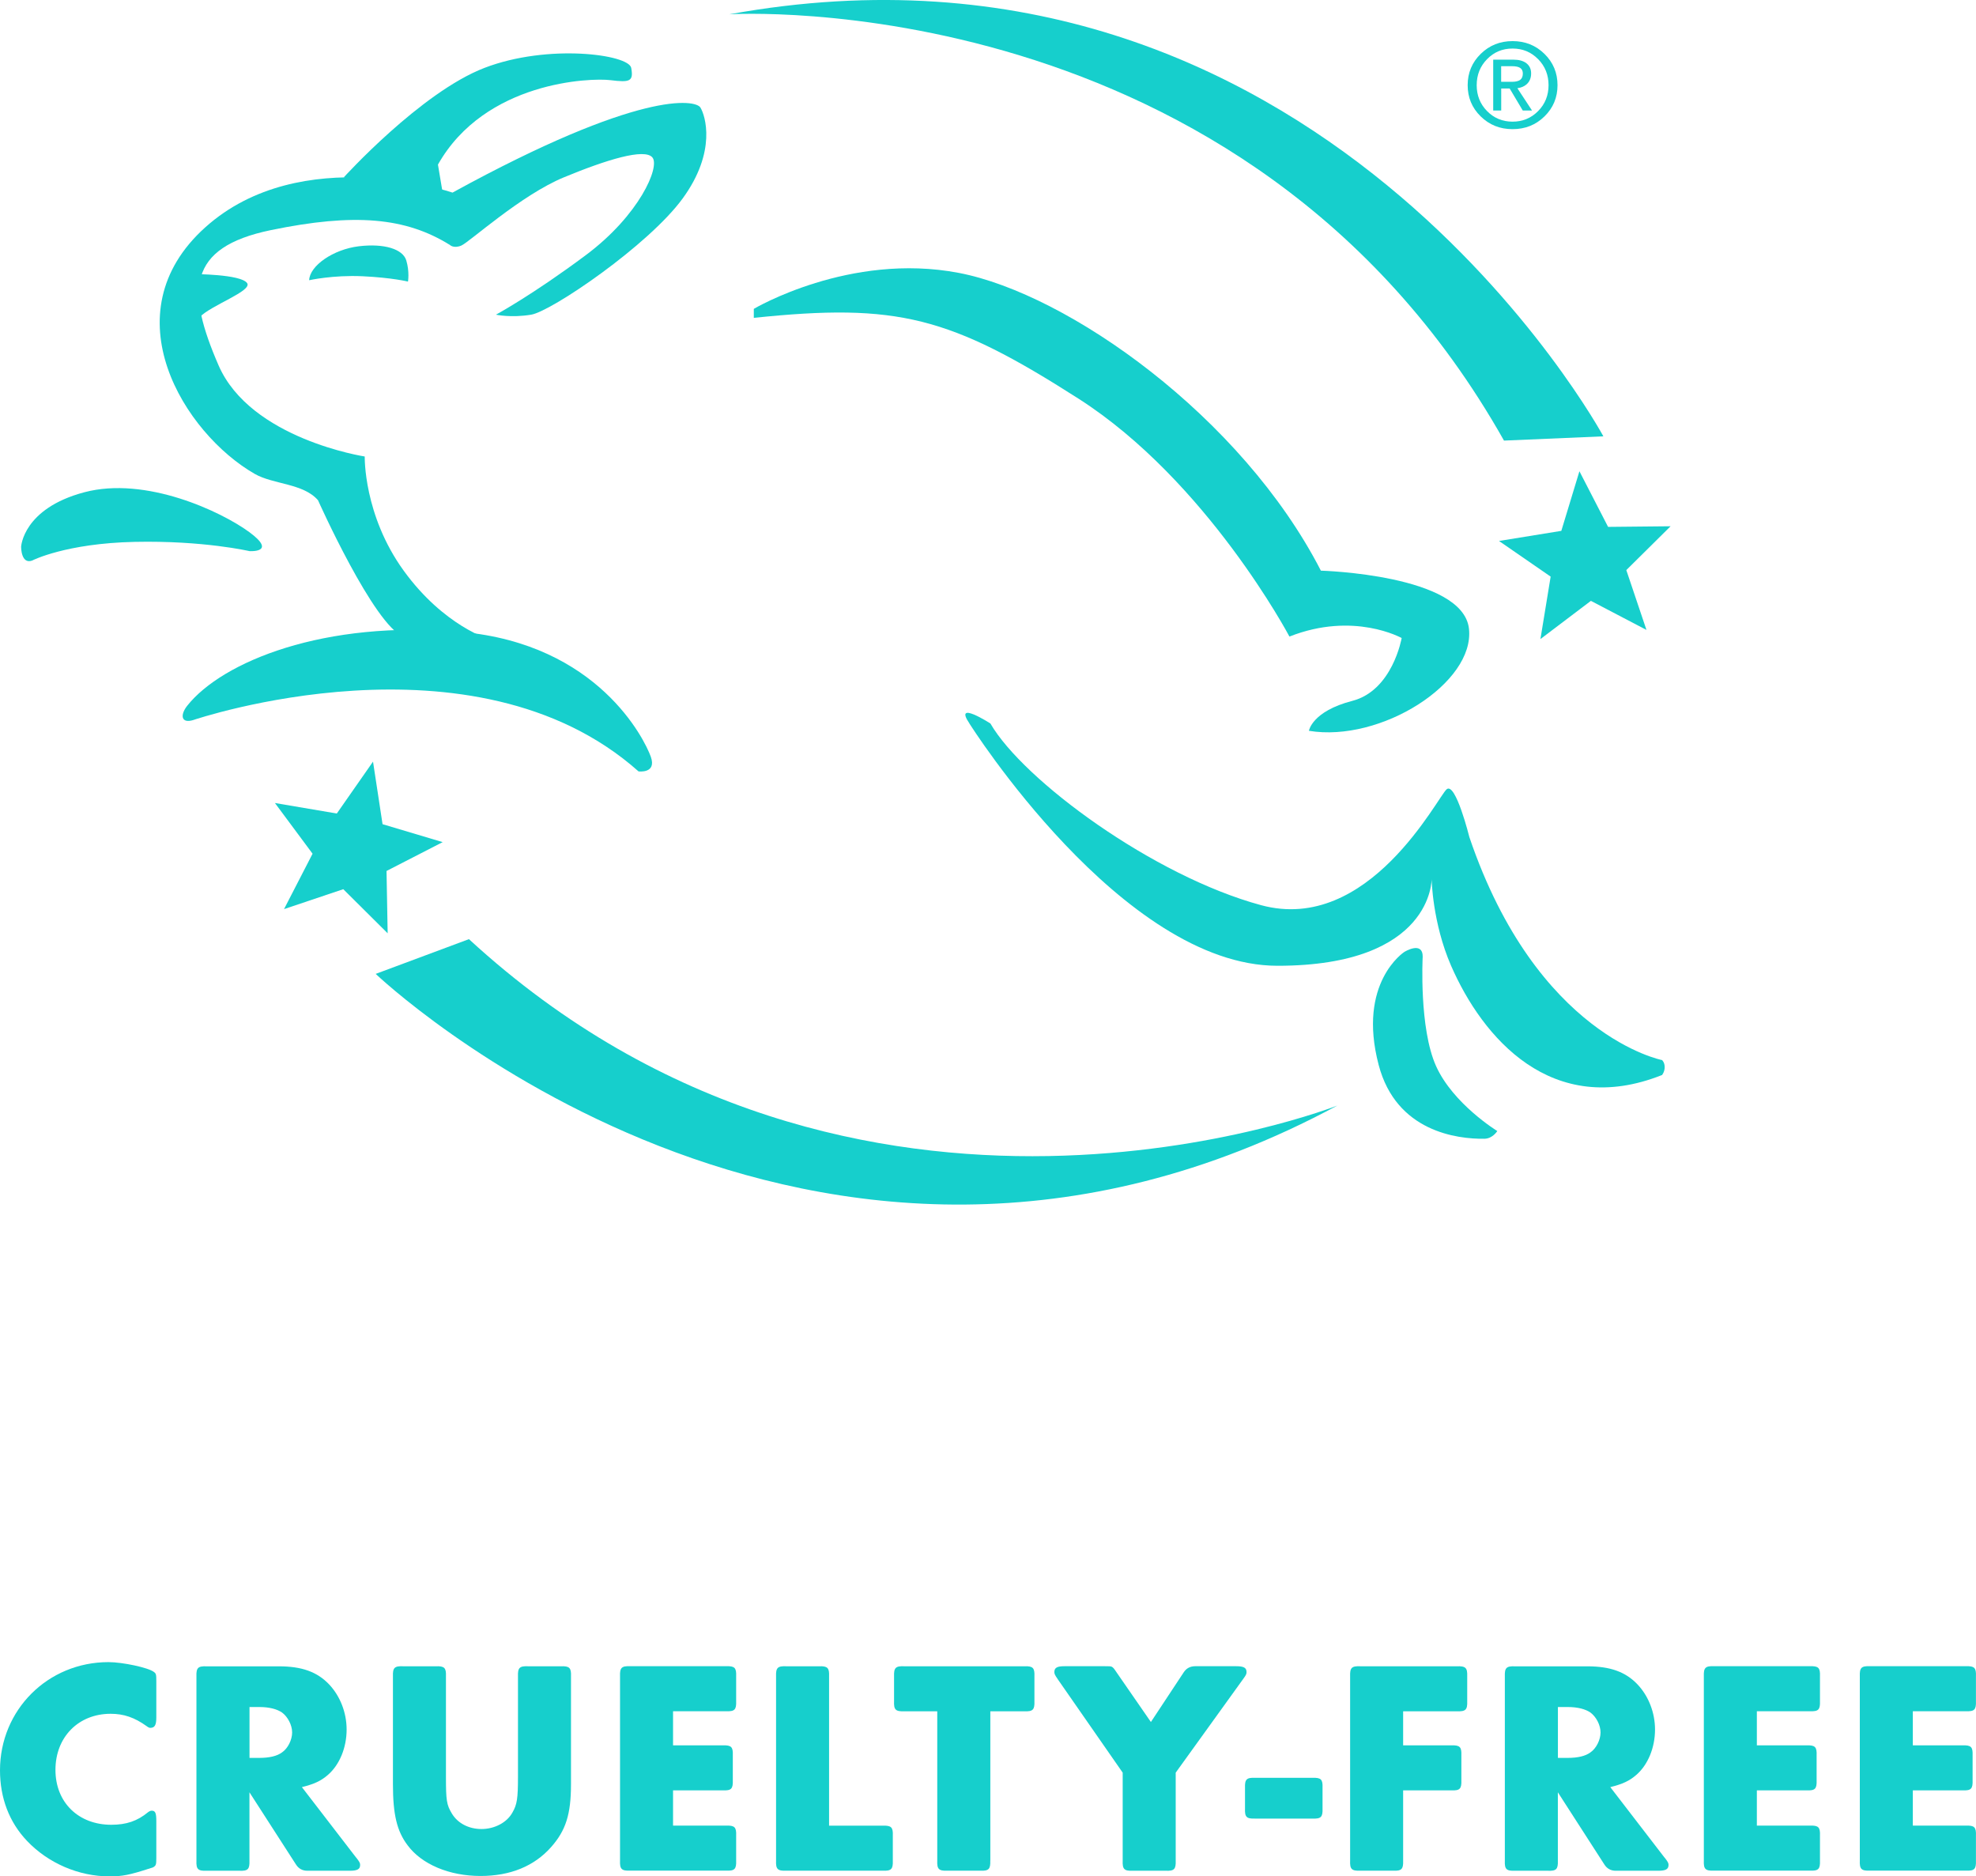 <?xml version="1.0" encoding="UTF-8"?>
<svg id="Layer_2" data-name="Layer 2" xmlns="http://www.w3.org/2000/svg" viewBox="0 0 348.14 330.5">
  <defs>
    <style>
      .cls-1 {
        fill: #16CFCC;
      }
    </style>
  </defs>
  <g id="Layer_1-2" data-name="Layer 1">
    <g>
      <g>
        <path class="cls-1" d="m132.82,54.4s16.87-10.02,36.11-6.33c19.24,3.69,49.82,25.3,63.79,52.45,0,0,25.04.69,26.09,10.23,1.06,9.54-15.55,20.08-28.2,17.98,0,0,.53-3.43,7.64-5.27,7.12-1.84,8.7-11.07,8.7-11.07,0,0-8.43-4.74-19.77-.26,0,0-14.5-27.41-37.17-41.91-22.67-14.5-31.9-16.87-57.2-14.23v-1.58Z"/>
        <path class="cls-1" d="m170.78,127.42s26.89,42.7,54.3,42.7,27.15-15.29,27.15-15.29c0,0,.12,7.69,3.43,15.29,5.52,12.65,17.73,26.98,37.17,19.24,0,0,.46-.55.46-1.39s-.46-1.24-.46-1.24c0,0-22.05-4.22-33.95-39.27,0,0-2.42-9.75-4-8.43-1.58,1.32-13.7,25.54-32.68,20.42-18.98-5.13-41.91-22-47.71-32.01,0,0-6.55-4.22-3.69,0Z"/>
        <path class="cls-1" d="m250.65,168.63s-.65,12.5,2.37,19.18c3.02,6.68,10.78,11.42,10.78,11.42,0,0-.82,1.34-2.26,1.36-4.79.07-15.55-1.24-18.64-13-3.82-14.51,4.51-19.9,4.51-19.9,0,0,3.31-2.07,3.25.93Z"/>
        <path class="cls-1" d="m34.06,126.83s49.35-16.81,78.44,9.05c0,0,3.24.43,2.16-2.59-1.08-3.02-9.27-19.83-33.4-21.98-24.14-2.15-42.11,5.25-48.27,13-1.27,1.6-1.13,3.2,1.08,2.52Z"/>
        <path class="cls-1" d="m5.73,98.71s5.87-3,18-3.26c12.13-.26,20.22,1.63,20.22,1.63,0,0,4.96.33,0-3.33-4.96-3.65-18.27-9.91-29.09-7.04-10.83,2.87-11.14,9.61-11.14,9.61,0,0-.03,3.2,2.01,2.4Z"/>
        <path class="cls-1" d="m86.34,112.67s-8.1-2.33-15.21-12.14c-7.11-9.81-6.87-20.12-6.87-20.12,0,0-20.12-3.07-25.76-16.07-5.64-13-5.64-20.73,9.2-23.8,14.84-3.07,23.79-2.21,31.52,2.58l.49-9.2s-26.62-9.08-43.55,6.13c-16.93,15.21-3.68,36.31,8.71,43.42,3.27,1.88,8.57,1.65,11.16,4.65,0,0,9.85,22.06,15.09,24.05,7.11,2.7,15.22.49,15.22.49Z"/>
        <path class="cls-1" d="m34.09,48.28s8.34,0,9.45,1.59c.96,1.39-6.43,3.92-8.37,6.01-.28.3-.44.59-.46.86-.12,2.21-.61-8.46-.61-8.46Z"/>
        <path class="cls-1" d="m54.48,49.36s4.18-.94,9.4-.7c5.22.25,8,.94,8,.94,0,0,.3-1.74-.3-3.73-.6-1.99-3.86-3.03-8.37-2.49-4.51.55-8.64,3.43-8.74,5.97Z"/>
        <path class="cls-1" d="m60.55,31.26s13.59-14.99,24.8-19.3c11.21-4.31,25.43-2.37,25.86,0,.43,2.37-.21,2.59-3.66,2.16-3.45-.43-22.07.17-30.39,14.87l1.08,6.46-17.69-4.19Z"/>
        <path class="cls-1" d="m79.23,43.12s.67.72,2.06.13c1.39-.59,10.51-8.9,18.05-12.01,7.54-3.12,14.21-5.16,15.6-3.51,1.39,1.65-2.31,10.18-11.7,17.19-9.39,7.01-15.86,10.51-15.86,10.51,0,0,2.64.59,6.21,0,3.57-.59,20.69-12.23,26.7-20.49,6.02-8.26,3.97-14.61,3.11-16-.86-1.39-10.62-3.14-43.68,14.99,0,0-2.43,1.4-.49,9.2Z"/>
        <path class="cls-1" d="m66.19,171.55s76.66,73.12,169.43,23.19c0,0-84.71,33.5-153-29.31l-16.43,6.12Z"/>
        <polygon class="cls-1" points="65.72 134.16 67.4 145.18 77.99 148.34 68.1 153.42 68.3 164.4 60.48 156.63 50.04 160.14 55.07 150.38 48.44 141.45 59.34 143.3 65.72 134.16"/>
        <path class="cls-1" d="m282.49,76.86S232.13-16.35,128.49,2.52c0,0,90.91-5.73,136.49,75.09l17.52-.75Z"/>
        <polygon class="cls-1" points="271.4 112.57 273.2 101.57 264.1 95.29 275.08 93.51 278.27 83.01 283.32 92.81 294.33 92.7 286.53 100.42 290.08 110.96 280.29 105.84 271.4 112.57"/>
        <path class="cls-1" d="m272.11,9.49c1.53,1.5,2.3,3.34,2.3,5.51s-.76,4-2.29,5.5c-1.53,1.5-3.4,2.25-5.63,2.25s-4.09-.75-5.62-2.25c-1.53-1.5-2.29-3.33-2.29-5.5s.77-4.01,2.3-5.51c1.53-1.5,3.4-2.25,5.61-2.25s4.09.75,5.62,2.25Zm-1.12.93c-1.22-1.25-2.72-1.87-4.5-1.87s-3.27.62-4.49,1.87c-1.22,1.25-1.83,2.77-1.83,4.58s.61,3.33,1.83,4.57c1.22,1.24,2.72,1.86,4.49,1.86s3.27-.62,4.5-1.86c1.23-1.24,1.84-2.77,1.84-4.57s-.61-3.33-1.83-4.58Zm-7.92.09h3.59c.97,0,1.73.21,2.28.64.55.43.82,1.02.82,1.78,0,.83-.28,1.48-.83,1.95-.41.35-.94.57-1.59.66l2.58,3.93h-1.63l-2.31-3.88h-1.49v3.88h-1.41v-8.96Zm1.41,3.9h1.91c.66,0,1.14-.12,1.45-.35.31-.24.46-.61.46-1.11,0-.44-.15-.77-.46-.98-.31-.21-.79-.31-1.45-.31h-1.91v2.76Z"/>
      </g>
      <g>
        <path class="cls-1" d="m27.54,302.52c0,1.35-.27,1.84-1.08,1.84-.16,0-.38-.11-.65-.32-2.11-1.51-4-2.16-6.32-2.16-5.67,0-9.72,4.1-9.72,9.88s4.1,9.67,9.83,9.67c2.65,0,4.59-.65,6.48-2.21.22-.16.43-.27.65-.27.65,0,.81.43.81,1.84v6.48c0,1.13-.05,1.3-.43,1.57-.16.11-.27.16-.54.22-3.83,1.24-5.02,1.46-7.29,1.46-5.4,0-10.8-2.32-14.53-6.26-3.13-3.29-4.75-7.56-4.75-12.42,0-10.64,8.42-19.06,19.12-19.06,2.48,0,7.02.97,7.99,1.73.38.27.43.43.43,1.57v6.48Z"/>
        <path class="cls-1" d="m62.75,327.2c.59.76.7.97.7,1.3,0,.76-.49,1.03-1.84,1.03h-7.45q-1.3,0-2-1.08l-8.21-12.74v12.04c.05,1.51-.27,1.84-1.78,1.78h-5.78c-1.51.05-1.84-.27-1.78-1.78v-32.45c-.05-1.51.27-1.84,1.78-1.78h12.74c4.05,0,6.75.97,8.86,3.19,1.94,2.05,3.08,4.97,3.08,7.94,0,3.19-1.24,6.21-3.29,7.99-1.24,1.08-2.43,1.62-4.59,2.16l9.56,12.42Zm-17.06-17.55c1.78,0,3.13-.32,4-.97,1.03-.7,1.78-2.21,1.78-3.51s-.76-2.75-1.78-3.51c-.86-.59-2.21-.97-4-.97h-1.73v8.96h1.73Z"/>
        <path class="cls-1" d="m78.57,313c0,4.1.11,4.91,1.03,6.43,1.03,1.73,2.97,2.75,5.24,2.75s4.48-1.13,5.45-2.92c.81-1.4.97-2.48.97-6.26v-17.71c-.05-1.51.27-1.84,1.78-1.78h5.78c1.51-.05,1.84.27,1.78,1.78v19.01c0,5.29-.92,8.15-3.51,11.07-2.97,3.35-7.18,5.08-12.42,5.08-5.51,0-10.37-2.05-12.85-5.4-1.89-2.48-2.59-5.45-2.59-10.75v-19.01c-.05-1.51.27-1.84,1.78-1.78h5.78c1.51-.05,1.84.27,1.78,1.78v17.71Z"/>
        <path class="cls-1" d="m118.58,307.44h8.75c1.51-.05,1.84.27,1.78,1.78v4.37c.05,1.51-.27,1.84-1.78,1.78h-8.75v6.21h9.34c1.51-.05,1.84.27,1.78,1.78v4.37c.05,1.51-.27,1.84-1.78,1.78h-16.9c-1.51.05-1.84-.27-1.78-1.78v-32.45c-.05-1.51.27-1.84,1.78-1.78h16.9c1.51-.05,1.84.27,1.78,1.78v4.37c.05,1.51-.27,1.84-1.78,1.78h-9.34v5.99Z"/>
        <path class="cls-1" d="m155.52,321.59c1.51-.05,1.84.27,1.78,1.78v4.37c.05,1.51-.27,1.84-1.78,1.78h-17.01c-1.51.05-1.84-.27-1.78-1.78v-32.45c-.05-1.51.27-1.84,1.78-1.78h5.78c1.51-.05,1.84.27,1.78,1.78v26.3h9.45Z"/>
        <path class="cls-1" d="m174.47,327.74c.05,1.51-.27,1.84-1.78,1.78h-5.78c-1.51.05-1.84-.27-1.78-1.78v-26.3h-5.83c-1.51.05-1.84-.27-1.78-1.78v-4.37c-.05-1.51.27-1.84,1.78-1.78h21.17c1.51-.05,1.84.27,1.78,1.78v4.37c.05,1.51-.27,1.84-1.78,1.78h-5.99v26.3Z"/>
        <path class="cls-1" d="m186.35,295.77c-.49-.7-.59-.92-.59-1.24,0-.76.49-1.03,1.78-1.03h7.13c.92,0,.97,0,1.24.11.22.16.27.16.81.97l6.05,8.75,5.78-8.75q.7-1.08,2.05-1.08h7.18c1.35,0,1.84.27,1.84,1.03,0,.32-.05.49-.65,1.3l-11.83,16.42v15.5c.05,1.51-.27,1.84-1.78,1.78h-5.78c-1.51.05-1.84-.27-1.78-1.78v-15.5l-11.45-16.47Z"/>
        <path class="cls-1" d="m231.23,313.16c1.51-.05,1.84.27,1.78,1.78v3.62c.05,1.51-.27,1.84-1.78,1.78h-10.1c-1.51.05-1.84-.27-1.78-1.78v-3.62c-.05-1.51.27-1.84,1.78-1.78h10.1Z"/>
        <path class="cls-1" d="m247.21,307.44h8.48c1.51-.05,1.84.27,1.78,1.78v4.37c.05,1.51-.27,1.84-1.78,1.78h-8.48v12.37c.05,1.51-.27,1.84-1.78,1.78h-5.78c-1.51.05-1.84-.27-1.78-1.78v-32.45c-.05-1.51.27-1.84,1.78-1.78h17.01c1.57-.05,1.89.27,1.84,1.78v4.37c.05,1.51-.27,1.84-1.84,1.78h-9.45v5.99Z"/>
        <path class="cls-1" d="m293.27,327.2c.59.76.7.97.7,1.3,0,.76-.49,1.03-1.84,1.03h-7.45q-1.3,0-2-1.08l-8.21-12.74v12.04c.05,1.51-.27,1.84-1.78,1.78h-5.78c-1.51.05-1.84-.27-1.78-1.78v-32.45c-.05-1.51.27-1.84,1.78-1.78h12.74c4.05,0,6.75.97,8.86,3.19,1.94,2.05,3.08,4.97,3.08,7.94,0,3.19-1.24,6.21-3.29,7.99-1.24,1.08-2.43,1.62-4.59,2.16l9.56,12.42Zm-17.06-17.55c1.78,0,3.13-.32,4-.97,1.03-.7,1.78-2.21,1.78-3.51s-.76-2.75-1.78-3.51c-.86-.59-2.21-.97-4-.97h-1.73v8.96h1.73Z"/>
        <path class="cls-1" d="m309.53,307.44h8.75c1.51-.05,1.84.27,1.78,1.78v4.37c.05,1.51-.27,1.84-1.78,1.78h-8.75v6.21h9.34c1.51-.05,1.84.27,1.78,1.78v4.37c.05,1.51-.27,1.84-1.78,1.78h-16.9c-1.51.05-1.84-.27-1.78-1.78v-32.45c-.05-1.51.27-1.84,1.78-1.78h16.9c1.51-.05,1.84.27,1.78,1.78v4.37c.05,1.51-.27,1.84-1.78,1.78h-9.34v5.99Z"/>
        <path class="cls-1" d="m337.01,307.44h8.75c1.51-.05,1.84.27,1.78,1.78v4.37c.05,1.51-.27,1.84-1.78,1.78h-8.75v6.21h9.34c1.51-.05,1.84.27,1.78,1.78v4.37c.05,1.51-.27,1.84-1.78,1.78h-16.9c-1.51.05-1.84-.27-1.78-1.78v-32.45c-.05-1.51.27-1.84,1.78-1.78h16.9c1.51-.05,1.84.27,1.78,1.78v4.37c.05,1.51-.27,1.84-1.78,1.78h-9.34v5.99Z"/>
      </g>
    </g>
  </g>
</svg>